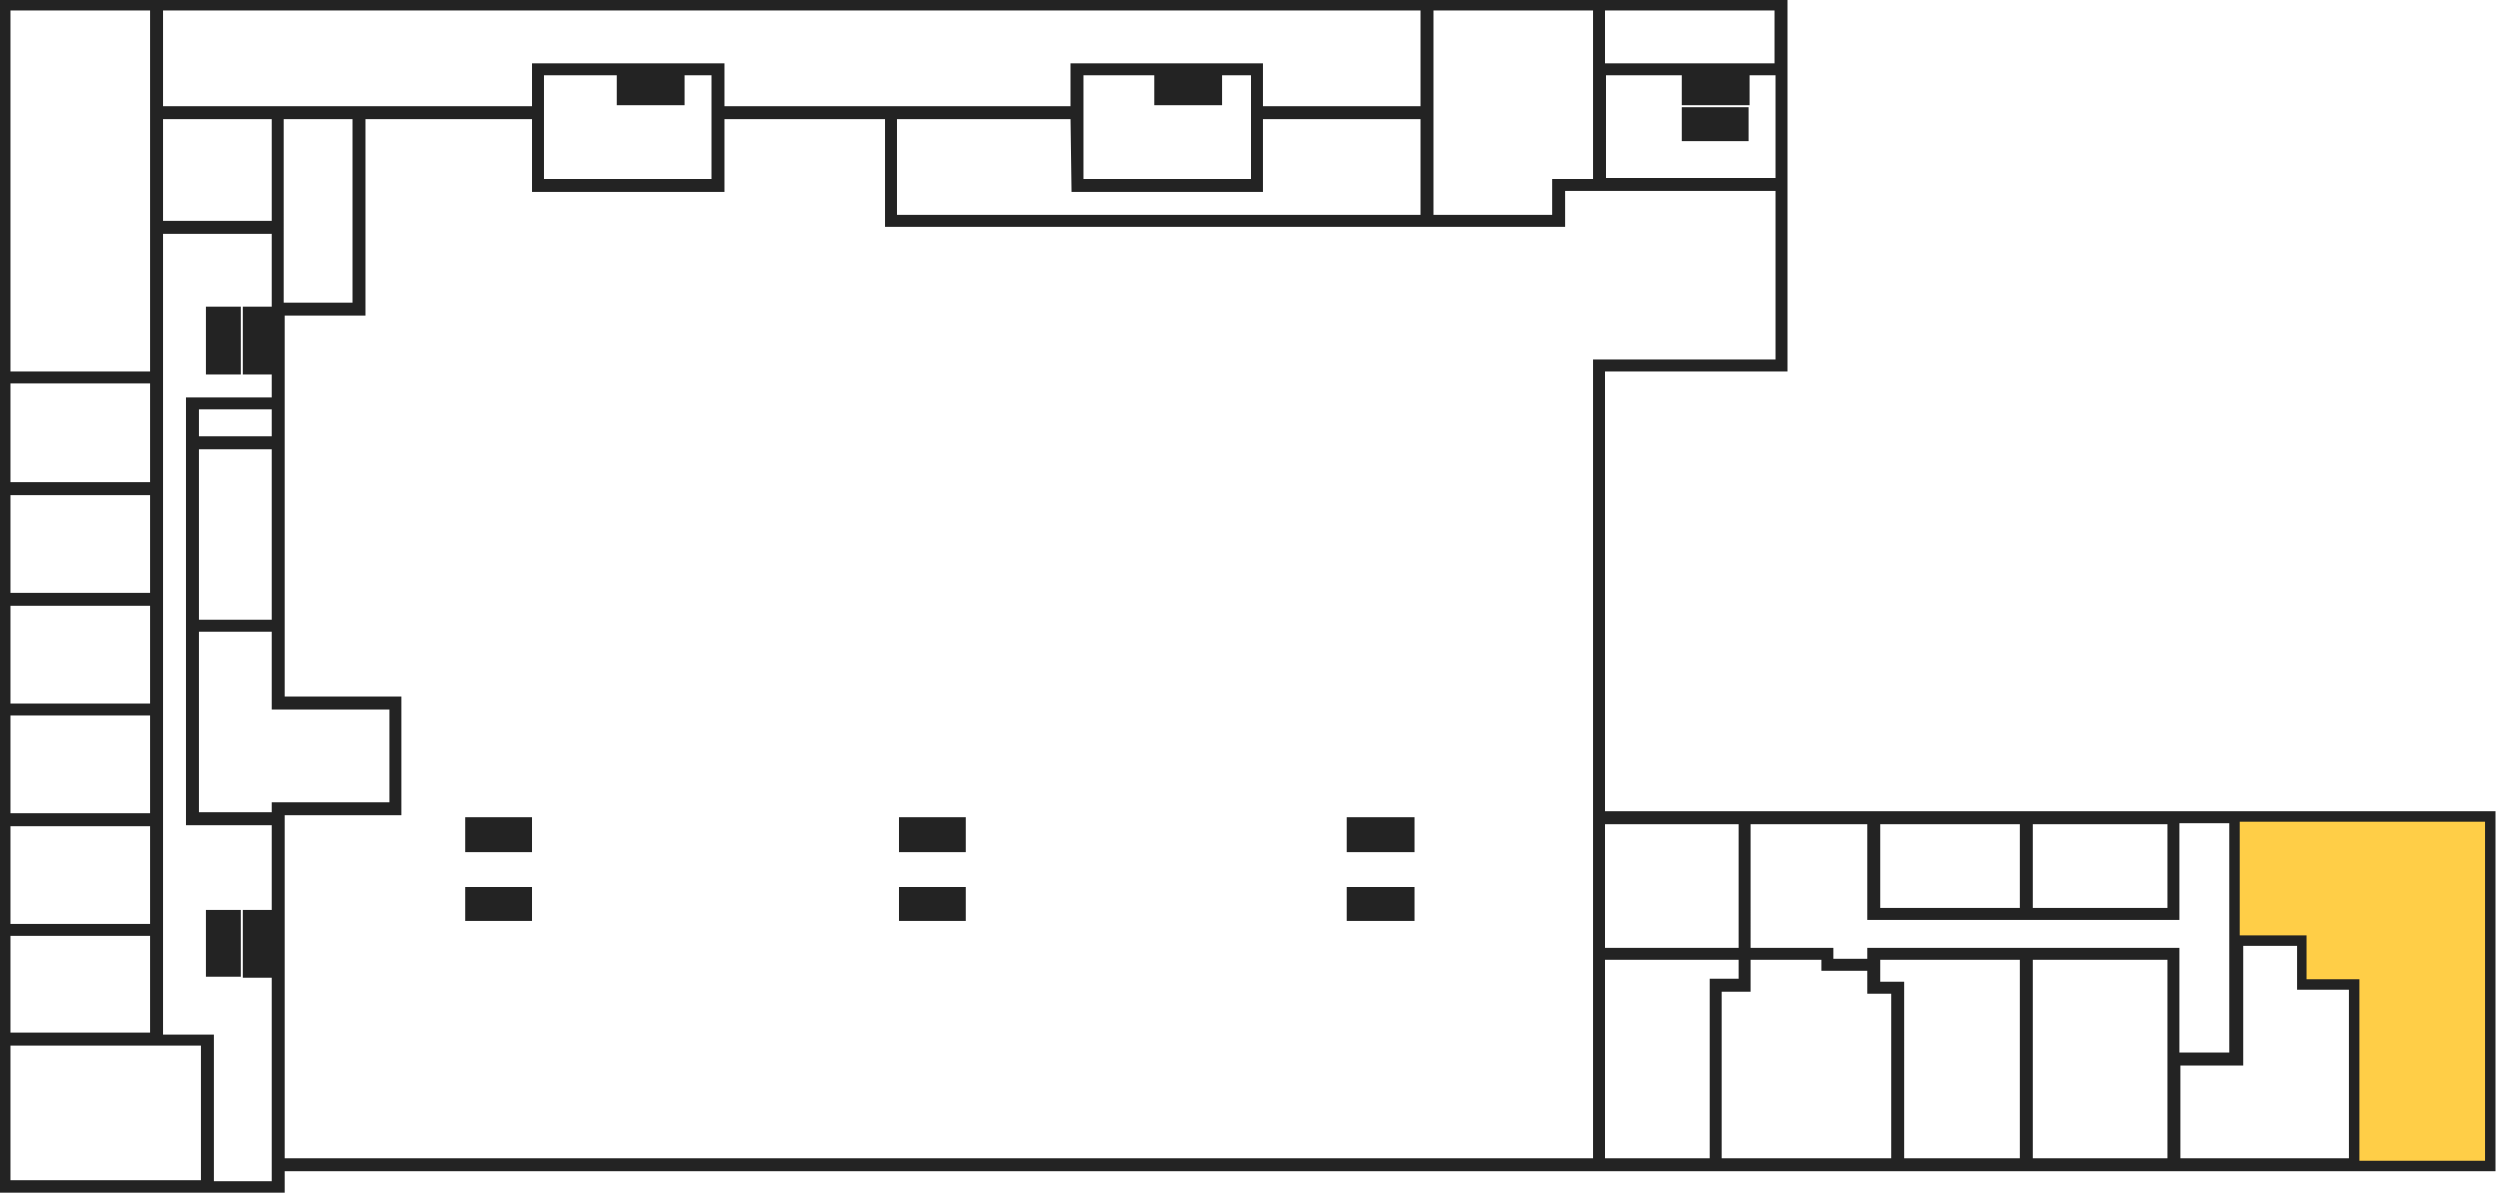 <?xml version="1.0" encoding="utf-8"?>
<!-- Generator: Adobe Illustrator 22.0.1, SVG Export Plug-In . SVG Version: 6.00 Build 0)  -->
<svg version="1.1" id="Vrstva_1" xmlns="http://www.w3.org/2000/svg" xmlns:xlink="http://www.w3.org/1999/xlink" x="0px" y="0px"
	 viewBox="0 0 250.7 119.6" style="enable-background:new 0 0 250.7 119.6;" xml:space="preserve">
<style type="text/css">
	.st0{fill:#232323;stroke:#232323;stroke-width:0.5;stroke-miterlimit:10;}
	.st1{fill:#FFCE47;}
</style>
<g id="background">
	<path class="st0" d="M23.9,95.8h-3v0.8h3V95.8z M23.9,92.6h-3v0.8h3V92.6z M23.9,96.9h-3v0.8h3V96.9z M23.9,91.5h-3v0.8h3V91.5z
		 M23.9,94.8h-3v0.8h3V94.8z M23.9,93.7h-3v0.8h3V93.7z M23.9,36.5h-3v0.8h3V36.5z M23.9,35.4h-3v0.8h3V35.4z M23.9,31h-3v0.8h3V31z
		 M23.9,32.1h-3v0.8h3V32.1z M23.9,34.3h-3v0.8h3V34.3z M23.9,33.2h-3V34h3V33.2z M160.7,81.6V37H179V0H0v119.4h28.3v-2.2h148.3l0,0
		H250V81.6H160.7z M203.6,82.4h14v8.9h-14V82.4z M188.3,82.4h14.5v8.9h-14.5V82.4z M175.3,82.4h12.2V92h30.8v-9.7h5.5v23.5h-5.5
		V95.3h-30.8v1.1h-3.9v-1.1h-7.1l0,0h-1.2V82.4z M174.6,82.4v12.9h-13.9V82.4H174.6z M160.7,0.8h17.5v5.8h-17.5V0.8z M160.7,7.3h8.2
		v3h0.8v-3h0.3v3h0.8v-3h0.3v3h0.8v-3h0.3v3h0.8v-3h0.3v3h0.8v-3h0.3v3h0.8v-3h3.1v10.8h-17.5V7.3H160.7z M143.5,0.8H160v17.4h-4.1
		v3.6h-12.4V0.8z M16.1,0.8h126.6v10.1h-16.3V6.6h-18.8v4.3H72.4V6.6H53.6v4.3H16.1V0.8z M107.7,19L107.7,19h18.7l0,0l0,0v-7.3h16.3
		v10.1h-53V11.7h17.9L107.7,19L107.7,19z M116.8,10.3v-3h0.3v3h0.8v-3h0.3v3h0.8v-3h0.3v3h0.8v-3h0.3v3h0.8v-3h0.3v3h0.8v-3h3.4
		v10.9h-17.3V7.3h7.6v3H116.8z M62.9,10.3v-3h0.3v3H64v-3h0.3v3h0.8v-3h0.3v3h0.8v-3h0.3v3h0.8v-3h0.3v3h0.8v-3h3.2v10.9H54.3V7.3
		h7.8v3H62.9z M35.6,11.7v18.9h-7.4V11.7H35.6z M16.1,11.7h11.4v10.7H16.1V11.7z M0.8,0.8h14.5v36.7H0.8V0.8z M0.8,38.2h14.5v10.4
		H0.8V38.2z M0.8,49.4h14.5v10.3H0.8V49.4z M0.8,60.5h14.5v10.3H0.8V60.5z M0.8,71.5h14.5v10.3H0.8V71.5z M0.8,82.6h14.5v10.3H0.8
		V82.6z M0.8,93.6h14.5v10.2H0.8V93.6z M20.4,118.6H0.8v-14h19.6V118.6z M27.5,91.5h-2.9v0.8h2.9v0.3h-2.9v0.8h2.9v0.3h-2.9v0.8h2.9
		v0.3h-2.9v0.8h2.9v0.3h-2.9v0.8h2.9V97h-2.9v0.8h2.9v20.9h-6.3V104h-5.1V37.4l0,0V23.2h11.4V31h-2.9v0.8h2.9v0.3h-2.9v0.8h2.9v0.3
		h-2.9V34h2.9v0.3h-2.9v0.8h2.9v0.3h-2.9v0.8h2.9v0.3h-2.9v0.8h2.9v2.8h-8.6v42.4h8.6V91.5z M19.7,44v-3.2h7.8V44H19.7z M27.5,44.8
		v17.6h-7.8V44.8H27.5z M27.5,80.7v1h-7.8V63.1h7.8v7.8h11.8v9.8C39.3,80.7,27.5,80.7,27.5,80.7z M160,116.4H28.3V81.5H40V70.1H28.3
		V31.4h8.1V11.7h17.2V19h0.1l0,0h18.7l0,0l0,0v-7.3H89v10.8h67.7v-3.6h21.6v17.4H160V116.4z M171.7,116.4h-11V96h13.9v2.4h-2.9
		V116.4z M189.9,116.4h-17.5V99.2h2.9V96h7.6v1.1h4.6v2.3h2.4V116.4z M202.8,116.4h-12.1V98.7h-2.4V96h14.5V116.4z M217.6,116.4h-14
		V96h14V116.4z M235.8,116.4h-17.4v-9.8h6.3v-12h5.9V99h5.2V116.4z M249.2,116.4h-12.6V98.2h-5.2v-4.4h-6.7V82.4h5.3l0,0h19.2V116.4
		z M170,13.9h0.8V11H170V13.9z M174.3,13.9h0.8V11h-0.8V13.9z M168.9,13.9h0.8V11h-0.8V13.9z M171.1,13.9h0.8V11h-0.8V13.9z
		 M172.1,13.9h0.8V11h-0.8V13.9z M173.2,13.9h0.8V11h-0.8V13.9z M137.5,85.2h0.8v-3h-0.8V85.2z M138.6,92.1h0.8v-2.9h-0.8V92.1z
		 M139.7,92.1h0.8v-2.9h-0.8V92.1z M138.6,85.2h0.8v-3h-0.8V85.2z M140.8,85.2h0.8v-3h-0.8V85.2z M140.8,92.1h0.8v-2.9h-0.8V92.1z
		 M139.7,85.2h0.8v-3h-0.8V85.2z M137.5,92.1h0.8v-2.9h-0.8V92.1z M135.3,92.1h0.8v-2.9h-0.8V92.1z M135.3,85.2h0.8v-3h-0.8V85.2z
		 M136.4,85.2h0.8v-3h-0.8V85.2z M136.4,92.1h0.8v-2.9h-0.8V92.1z M50.1,92.1h0.8v-2.9h-0.8V92.1z M49.1,92.1h0.8v-2.9h-0.8V92.1z
		 M52.3,85.2h0.8v-3h-0.8V85.2z M48,85.2h0.8v-3H48V85.2z M48,92.1h0.8v-2.9H48V92.1z M46.9,85.2h0.8v-3h-0.8V85.2z M49.1,85.2h0.8
		v-3h-0.8V85.2z M46.9,92.1h0.8v-2.9h-0.8V92.1z M52.3,92.1h0.8v-2.9h-0.8V92.1z M50.1,85.2h0.8v-3h-0.8V85.2z M51.2,85.2H52v-3
		h-0.8V85.2z M51.2,92.1H52v-2.9h-0.8V92.1z M90.4,92.1h0.8v-2.9h-0.8V92.1z M92.5,92.1h0.8v-2.9h-0.8V92.1z M91.4,85.2h0.8v-3h-0.8
		V85.2z M92.5,85.2h0.8v-3h-0.8V85.2z M91.4,92.1h0.8v-2.9h-0.8V92.1z M90.4,85.2h0.8v-3h-0.8V85.2z M95.8,92.1h0.8v-2.9h-0.8V92.1z
		 M93.6,92.1h0.8v-2.9h-0.8V92.1z M94.7,85.2h0.8v-3h-0.8V85.2z M95.8,85.2h0.8v-3h-0.8V85.2z M93.6,85.2h0.8v-3h-0.8V85.2z
		 M94.7,92.1h0.8v-2.9h-0.8V92.1z"/>
</g>
<g id="vez">
	<g id="vez_x5F__x5F_units">
		<polygon id="H.002.03_2_" class="st1" points="224.6,82.4 224.6,93.8 231.3,93.8 231.3,98.2 236.6,98.2 236.6,116.4 249.2,116.4 
			249.2,82.4 		"/>
	</g>
</g>
<g id="kmochova">
	<g id="kmochova_x5F__x5F_units">
	</g>
</g>
</svg>
